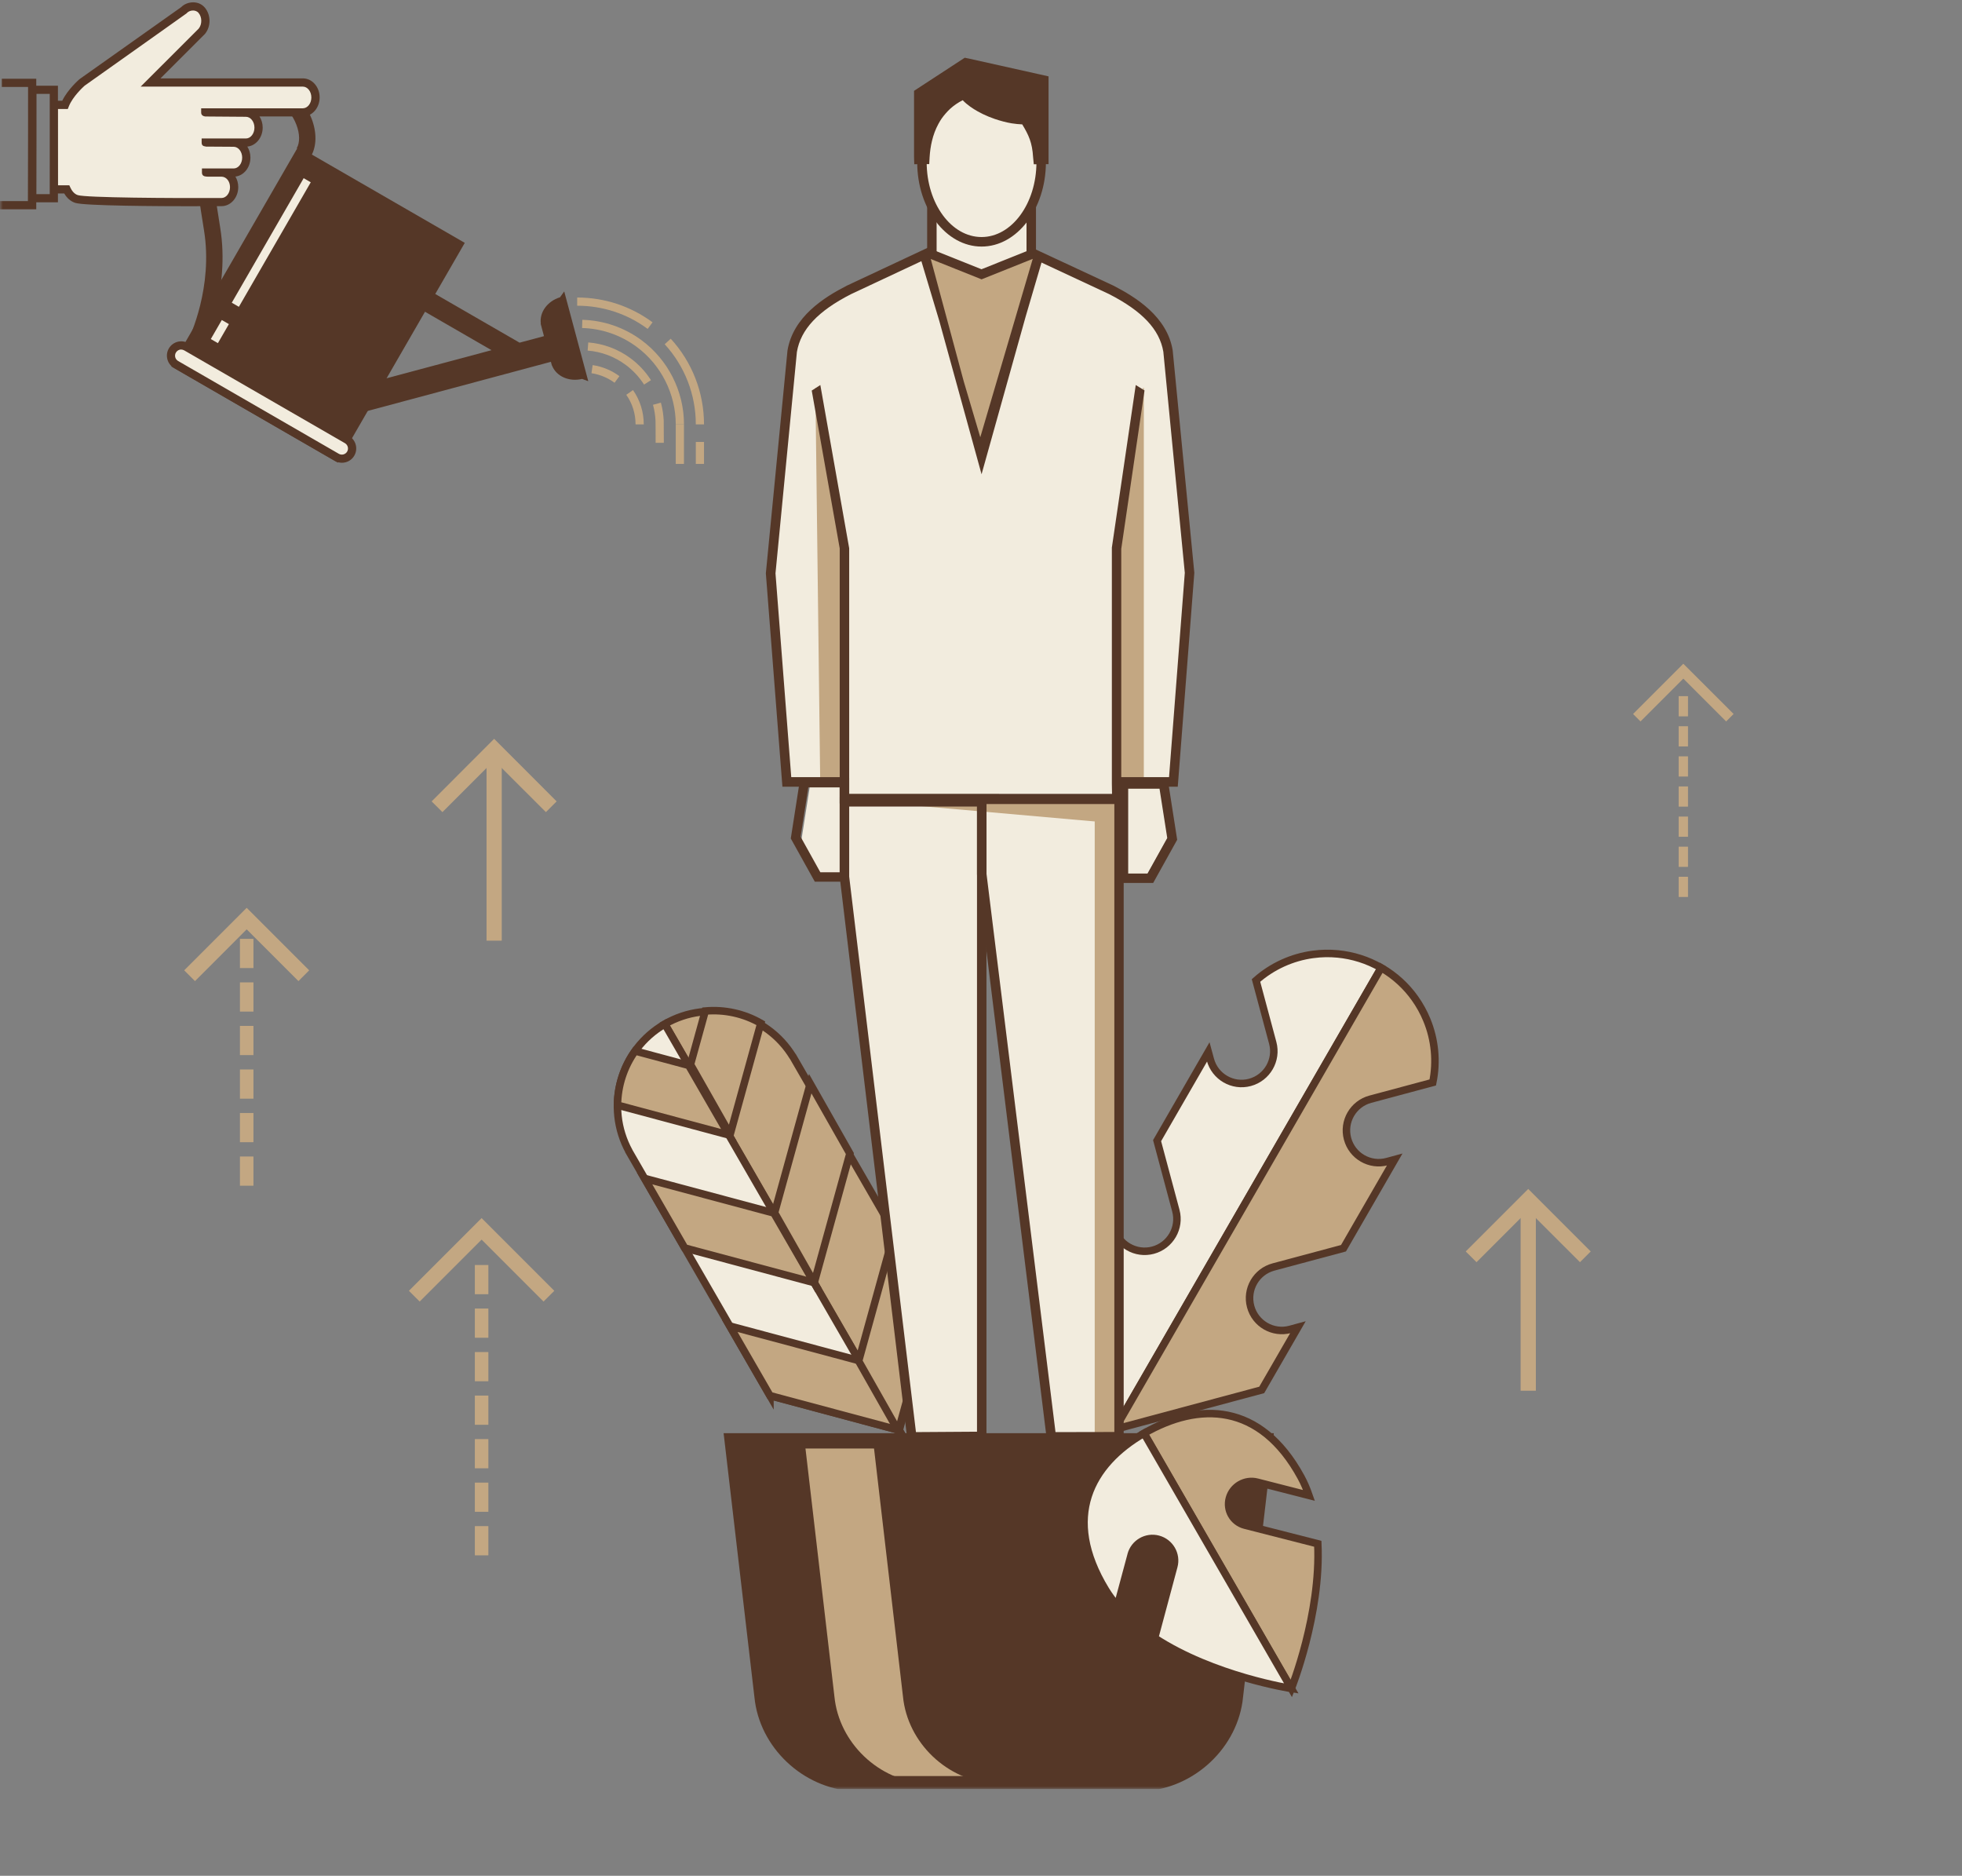 <svg width="340" height="325" viewBox="0 0 340 325" fill="none" xmlns="http://www.w3.org/2000/svg">
<rect x="0" y="0" width="340" height="325" fill="#808080" stroke="none"/>
<g clip-path="url(#clip0_837_962)">
<mask id="mask0_837_962" style="mask-type:luminance" maskUnits="userSpaceOnUse" x="0" y="0" width="310" height="310">
<path d="M310 0H0V310H310V0Z" fill="white"/>
</mask>
<g mask="url(#mask0_837_962)">
<path d="M35.037 60.452L32.461 59.27L32.495 59.202C32.954 58.258 36.933 49.739 35.36 39.953C33.813 30.336 32.954 25.039 36.857 18.28C38.736 15.032 41.286 14.037 43.097 13.774C45.18 13.476 47.459 13.952 49.5 15.134C51.481 16.273 53.122 18.263 54.006 20.576C54.924 22.982 54.882 25.354 53.887 27.08L51.43 25.66C51.991 24.691 51.965 23.169 51.353 21.587C50.707 19.895 49.483 18.399 48.08 17.591C47.136 17.047 42.264 14.582 39.314 19.692C36.049 25.354 36.568 29.588 38.166 39.493C39.883 50.147 35.556 59.423 35.054 60.443L35.037 60.452Z" fill="#553727"/>
<path d="M38.388 35.022C39.595 35.022 40.573 33.865 40.573 32.428C40.573 31 39.586 29.903 38.379 29.903C38.379 29.903 35.429 29.903 35.735 29.903C35.913 29.903 38.728 29.903 38.728 29.903H40.487C41.695 29.903 42.673 28.747 42.673 27.31C42.673 25.873 41.695 24.717 40.487 24.717C40.487 24.717 35.361 24.691 35.667 24.691C35.845 24.691 42.613 24.691 42.613 24.691C43.821 24.691 44.798 23.535 44.798 22.098C44.798 20.661 43.821 19.505 42.613 19.505C42.613 19.505 35.276 19.454 35.573 19.454C35.752 19.454 52.476 19.454 52.476 19.454C53.683 19.454 54.661 18.298 54.661 16.861C54.661 15.424 53.683 14.268 52.476 14.268H26.085L34.944 5.417C35.794 4.405 35.794 2.764 34.944 1.752C34.085 0.74 32.529 0.995 31.849 1.752L27.649 4.728L14.198 14.268C14.198 14.268 12.03 16.146 11.248 18.153H9.25L9.301 32.794H11.554C11.928 33.593 12.489 34.205 13.246 34.461C15.227 35.115 38.379 35.005 38.379 35.005L38.388 35.022Z" fill="#F2ECDE"/>
<path d="M99.443 59.517L98.916 57.544L97.471 52.137C97.454 52.137 97.437 52.137 97.42 52.145C95.354 52.698 94.053 54.535 94.469 56.269L95.082 58.573L95.124 58.743L89.929 60.138L74.344 51.142L73.273 52.996L87.004 60.928L65.629 66.659L63.359 70.587L95.949 61.855L96.221 62.858C96.722 64.576 98.772 65.511 100.838 64.958C100.855 64.958 100.872 64.95 100.889 64.941L99.435 59.534L99.443 59.517Z" fill="#553727"/>
<path d="M61.897 71.701L65.17 66.029L85.176 60.673L72.312 53.242L74.089 50.164L90.039 59.372L94.265 58.241L93.695 56.099L93.721 56.065C93.457 54.109 94.852 52.188 97.045 51.507L97.776 50.496L101.942 66.046L100.871 65.655C98.601 66.191 96.399 65.205 95.659 63.334L95.634 63.317L95.464 62.688L61.913 71.683L61.897 71.701ZM66.097 67.254L64.83 69.447L96.45 60.979L96.901 62.654C97.241 63.819 98.559 64.516 100.003 64.38L96.969 53.055C95.659 53.65 94.86 54.925 95.141 56.107L95.183 56.269L95.982 59.245L89.827 60.894L74.599 52.103L74.242 52.723L88.849 61.158L66.105 67.254H66.097Z" fill="#553727"/>
<path d="M51.931 26.381L30.654 63.234L58.296 79.193L79.573 42.34L51.931 26.381Z" fill="#553727"/>
<path d="M58.555 80.16L29.689 63.495L51.676 25.414L80.542 42.078L58.555 80.16ZM31.628 62.968L58.036 78.213L78.603 42.588L52.195 27.335L31.628 62.96V62.968Z" fill="#553727"/>
<path d="M52.622 30.875L40.166 52.45L41.396 53.16L53.852 31.585L52.622 30.875Z" fill="#F2ECDE"/>
<path d="M38.436 55.446L36.531 58.745L37.761 59.455L39.666 56.156L38.436 55.446Z" fill="#F2ECDE"/>
<path d="M60.138 76.156C60.044 76.105 59.874 76.002 59.874 76.002L59.832 75.977L32.599 60.256L32.556 60.231C32.556 60.231 32.386 60.129 32.293 60.078C31.443 59.584 30.363 59.882 29.87 60.724C29.377 61.574 29.674 62.654 30.516 63.147C30.609 63.198 30.779 63.3 30.779 63.3L30.822 63.325L58.055 79.046L58.097 79.072C58.097 79.072 58.276 79.174 58.361 79.225C59.211 79.718 60.291 79.42 60.784 78.579C61.277 77.728 60.98 76.649 60.138 76.156Z" fill="#F2ECDE"/>
<path d="M59.252 80.178C58.818 80.178 58.393 80.067 58.011 79.846L30.166 63.768C29.596 63.437 29.179 62.901 29.009 62.263C28.839 61.626 28.924 60.954 29.256 60.376C29.944 59.194 31.458 58.786 32.648 59.466L60.493 75.544C61.675 76.233 62.083 77.746 61.403 78.936C61.072 79.514 60.536 79.922 59.898 80.093C59.686 80.152 59.465 80.178 59.252 80.178ZM31.407 60.554C31.041 60.554 30.684 60.741 30.48 61.09C30.335 61.336 30.302 61.626 30.369 61.898C30.446 62.17 30.616 62.399 30.863 62.544L58.708 78.622C58.954 78.766 59.243 78.8 59.516 78.732C59.788 78.656 60.017 78.486 60.162 78.239C60.451 77.729 60.281 77.083 59.771 76.785L31.925 60.707C31.755 60.614 31.577 60.563 31.398 60.563L31.407 60.554Z" fill="#553727"/>
<path d="M6.283 36.263H0V34.843H4.863V15.066H0.298V13.646H6.283V36.263Z" fill="#553727"/>
<path d="M10.041 35.056H4.863V34.341C4.897 28.041 4.897 19.87 4.897 15.56V14.854H10.041V35.064V35.056ZM6.283 33.636H8.621V16.265H6.309C6.309 20.542 6.309 27.777 6.283 33.636Z" fill="#553727"/>
<path d="M111.558 73.529H110.138C110.138 71.684 109.586 69.915 108.531 68.402L109.696 67.585C110.912 69.328 111.558 71.386 111.558 73.52V73.529Z" fill="#C3A782"/>
<path d="M111.61 66.633C110.76 65.298 109.68 64.15 108.413 63.207C106.492 61.787 104.213 60.928 101.832 60.741L101.943 59.33C104.587 59.542 107.121 60.486 109.255 62.067C110.666 63.113 111.865 64.388 112.809 65.868L111.61 66.633Z" fill="#C3A782"/>
<path d="M118.522 73.529H117.102C117.102 68.257 114.568 63.232 110.317 60.086C107.562 58.054 104.297 56.924 100.871 56.83L100.913 55.41C104.629 55.512 108.174 56.736 111.167 58.939C115.775 62.348 118.53 67.798 118.53 73.52L118.522 73.529Z" fill="#C3A782"/>
<path d="M121.999 73.529H120.579C120.579 68.376 118.666 63.445 115.189 59.644L116.234 58.684C119.95 62.748 121.999 68.011 121.999 73.52V73.529Z" fill="#C3A782"/>
<path d="M118.523 73.529H117.104V80.382H118.523V73.529Z" fill="#C3A782"/>
<path d="M122 76.573H120.58V80.382H122V76.573Z" fill="#C3A782"/>
<path d="M106.5 66.319C105.327 65.451 103.941 64.882 102.496 64.661L102.7 63.258C104.375 63.504 105.973 64.168 107.342 65.171L106.5 66.31V66.319Z" fill="#C3A782"/>
<path d="M115.035 76.726H113.616C113.616 76.284 113.616 73.155 113.599 72.942C113.556 71.99 113.412 71.046 113.156 70.136L114.525 69.762C114.806 70.774 114.967 71.82 115.018 72.874C115.027 73.112 115.035 76.683 115.035 76.717V76.726Z" fill="#C3A782"/>
<path d="M112.231 56.983C108.677 54.356 104.451 52.97 100.021 52.97V51.55C104.766 51.55 109.272 53.038 113.081 55.844L112.239 56.983H112.231Z" fill="#C3A782"/>
<path d="M34.153 35.736C27.249 35.736 14.589 35.668 13.034 35.149C12.251 34.894 11.605 34.333 11.129 33.517H8.697L8.714 17.456H10.789C11.733 15.5 13.654 13.825 13.739 13.749L13.79 13.706L31.39 1.242C31.9 0.715 32.716 0.392 33.507 0.4C34.298 0.409 35.004 0.74 35.497 1.318C36.576 2.602 36.576 4.617 35.497 5.901L35.454 5.944L27.811 13.579H52.493C54.091 13.579 55.392 15.058 55.392 16.878C55.392 18.697 54.091 20.177 52.493 20.177C52.493 20.177 48.862 20.177 44.968 20.177C45.317 20.721 45.521 21.384 45.521 22.107C45.521 23.832 44.347 25.261 42.86 25.397C43.2 25.941 43.395 26.596 43.395 27.31C43.395 29.019 42.256 30.422 40.794 30.592C41.108 31.11 41.287 31.74 41.287 32.42C41.287 34.239 39.986 35.719 38.396 35.719C37.835 35.719 36.262 35.727 34.162 35.727L34.153 35.736ZM10.015 32.105H12.013L12.2 32.513C12.421 32.981 12.812 33.585 13.476 33.806C14.836 34.256 29.477 34.35 38.379 34.307C39.195 34.307 39.858 33.466 39.858 32.428C39.858 31.391 39.204 30.609 38.37 30.609H36.117C36.117 30.609 36.066 30.609 36.041 30.609L35.726 30.592C35.352 30.558 34.995 30.422 34.995 29.895V29.189H40.487C41.304 29.189 41.967 28.347 41.967 27.31C41.967 26.273 41.304 25.431 40.487 25.431L36.406 25.405C36.262 25.405 36.134 25.405 36.007 25.405C35.811 25.405 35.684 25.405 35.667 25.405V25.388C35.199 25.337 34.944 25.193 34.944 24.7V23.994H35.667C35.845 23.994 42.613 23.994 42.613 23.994C43.429 23.994 44.093 23.152 44.093 22.115C44.093 21.078 43.429 20.236 42.613 20.236L35.862 20.185C35.862 20.185 35.777 20.185 35.718 20.185H35.573C35.25 20.134 34.85 19.998 34.859 19.471V18.765H35.573C35.752 18.765 52.476 18.765 52.476 18.765C53.292 18.765 53.955 17.923 53.955 16.886C53.955 15.849 53.292 15.007 52.476 15.007H24.376L34.425 4.966C35.038 4.218 35.029 2.976 34.408 2.237C34.128 1.905 33.745 1.828 33.482 1.82C33.056 1.803 32.623 1.99 32.385 2.254L32.334 2.313L28.074 5.34L14.657 14.854C14.428 15.058 12.591 16.733 11.928 18.433L11.75 18.884H9.981L10.024 32.105H10.015Z" fill="#553727"/>
<path d="M177.871 52.19L176.971 49.95L185.281 46.63L193.581 49.95L192.691 52.19L185.281 49.22L177.871 52.19Z" fill="#553727"/>
<path d="M266.15 207.97H263.51V240.96H266.15V207.97Z" fill="#C3A782"/>
<path d="M273.8 218.69L264.83 209.73L255.87 218.69L254 216.83L264.83 206L275.66 216.83L273.8 218.69Z" fill="#C3A782"/>
<path d="M84.629 264.42H82.289V269.48H84.629V264.42Z" fill="#C3A782"/>
<path d="M84.629 256.88H82.289V261.94H84.629V256.88Z" fill="#C3A782"/>
<path d="M84.629 249.34H82.289V254.4H84.629V249.34Z" fill="#C3A782"/>
<path d="M84.629 241.8H82.289V246.86H84.629V241.8Z" fill="#C3A782"/>
<path d="M84.629 234.26H82.289V239.32H84.629V234.26Z" fill="#C3A782"/>
<path d="M84.629 226.72H82.289V231.78H84.629V226.72Z" fill="#C3A782"/>
<path d="M84.629 219.18H82.289V224.24H84.629V219.18Z" fill="#C3A782"/>
<path d="M94.189 225.51L83.459 214.78L72.729 225.51L70.859 223.65L83.459 211.05L96.059 223.65L94.189 225.51Z" fill="#C3A782"/>
<path d="M43.92 200.38H41.58V205.44H43.92V200.38Z" fill="#C3A782"/>
<path d="M43.92 192.84H41.58V197.9H43.92V192.84Z" fill="#C3A782"/>
<path d="M43.92 185.3H41.58V190.36H43.92V185.3Z" fill="#C3A782"/>
<path d="M43.92 177.75H41.58V182.81H43.92V177.75Z" fill="#C3A782"/>
<path d="M43.92 170.21H41.58V175.27H43.92V170.21Z" fill="#C3A782"/>
<path d="M43.92 162.67H41.58V167.73H43.92V162.67Z" fill="#C3A782"/>
<path d="M51.72 169.99L42.75 161.02L33.79 169.99L31.92 168.12L42.75 157.29L53.58 168.12L51.72 169.99Z" fill="#C3A782"/>
<path d="M86.951 129.99H84.311V162.98H86.951V129.99Z" fill="#C3A782"/>
<path d="M94.601 140.71L85.631 131.75L76.671 140.71L74.801 138.85L85.631 128.01L96.461 138.85L94.601 140.71Z" fill="#C3A782"/>
<path d="M292.516 151.911H290.898V155.41H292.516V151.911Z" fill="#C3A782"/>
<path d="M292.516 146.696H290.898V150.195H292.516V146.696Z" fill="#C3A782"/>
<path d="M292.516 141.481H290.898V144.981H292.516V141.481Z" fill="#C3A782"/>
<path d="M292.516 136.26H290.898V139.759H292.516V136.26Z" fill="#C3A782"/>
<path d="M292.516 131.045H290.898V134.545H292.516V131.045Z" fill="#C3A782"/>
<path d="M292.516 125.831H290.898V129.33H292.516V125.831Z" fill="#C3A782"/>
<path d="M292.516 120.616H290.898V124.115H292.516V120.616Z" fill="#C3A782"/>
<path d="M299.128 125.001L291.707 117.58L284.286 125.001L283 123.707L291.707 115L300.421 123.707L299.128 125.001Z" fill="#C3A782"/>
<path d="M200.787 249.65H126.887L132.037 293.77C132.067 294.08 132.147 294.68 132.147 294.68C133.307 302.61 140.427 308.98 148.667 309.04H197.497C205.737 308.98 212.857 302.61 214.017 294.68C214.017 294.68 214.097 294.07 214.127 293.77L219.277 249.65H200.797H200.787Z" fill="#553727"/>
<path d="M151.308 249.65L156.458 293.77C156.488 294.08 156.568 294.68 156.568 294.68C157.728 302.61 164.848 308.98 173.088 309.04H161.208C152.968 308.98 145.848 302.61 144.688 294.68C144.688 294.68 144.608 294.07 144.578 293.77L139.428 249.65H151.308Z" fill="#C3A782"/>
<path d="M194.196 310.36H148.666C139.926 310.3 132.106 303.5 130.836 294.87C130.836 294.85 130.746 294.21 130.716 293.88L125.396 248.32H220.746L215.426 293.91C215.396 294.2 215.316 294.84 215.316 294.84C214.046 303.48 206.226 310.28 197.496 310.35H194.186L194.196 310.36ZM128.366 250.97L133.346 293.61C133.376 293.93 133.446 294.51 133.446 294.51C134.526 301.85 141.206 307.67 148.666 307.72H197.486C204.936 307.67 211.616 301.86 212.696 294.49C212.696 294.49 212.766 293.93 212.796 293.65L217.776 250.97H128.366Z" fill="#553727"/>
<path d="M161.847 225.4L137.317 182.91L137.417 183.11C132.797 175.52 122.937 172.96 115.197 177.43L155.837 247.81L161.847 225.39V225.4Z" fill="#C3A782" stroke="#553727" stroke-width="1.3" stroke-miterlimit="10"/>
<path d="M133.426 241.81L108.896 199.32L109.016 199.51C104.746 191.71 107.466 181.9 115.206 177.43L155.846 247.81L133.426 241.8V241.81Z" fill="#F2ECDE" stroke="#553727" stroke-width="1.3" stroke-miterlimit="10"/>
<path d="M126.306 196.65L107.006 191.48C107.036 188.13 108.096 184.85 110.056 182.1L119.346 184.59L126.306 196.65Z" fill="#C3A782" stroke="#553727" stroke-width="1.3" stroke-miterlimit="10"/>
<path d="M141.075 222.23L118.655 216.23L111.695 204.17L134.105 210.17L141.075 222.23Z" fill="#C3A782" stroke="#553727" stroke-width="1.3" stroke-miterlimit="10"/>
<path d="M155.837 247.81L133.427 241.81L126.467 229.75L148.877 235.75L155.837 247.81Z" fill="#C3A782" stroke="#553727" stroke-width="1.3" stroke-miterlimit="10"/>
<path d="M192.955 212.65C193.755 215.63 196.825 217.41 199.805 216.61C202.785 215.81 204.565 212.74 203.765 209.76C203.735 209.65 202.275 204.2 200.515 197.63L203.115 193.12L209.385 182.26C209.605 183.07 209.735 183.55 209.745 183.58C210.545 186.56 213.615 188.34 216.595 187.54C219.575 186.74 221.355 183.67 220.555 180.69C220.525 180.59 219.255 175.84 217.655 169.88C220.455 167.4 223.905 165.85 227.535 165.36C227.535 165.36 227.555 165.36 227.565 165.36C228.965 165.17 230.395 165.14 231.825 165.28C234.405 165.53 236.965 166.31 239.355 167.69L234.655 175.83L226.745 189.53L217.875 204.9L209.965 218.6L201.095 233.97L193.185 247.67L186.355 222.2L192.625 211.34C192.845 212.15 192.975 212.63 192.985 212.66L192.955 212.65Z" fill="#F2ECDE" stroke="#553727" stroke-width="1.3" stroke-miterlimit="10"/>
<path d="M223.578 230.33C220.598 231.13 217.528 229.36 216.728 226.37C215.928 223.39 217.698 220.32 220.688 219.52C220.798 219.49 226.248 218.03 232.818 216.27L235.418 211.76L241.688 200.9C240.878 201.12 240.398 201.25 240.368 201.26C237.388 202.06 234.318 200.29 233.518 197.3C232.718 194.32 234.488 191.25 237.478 190.45C237.578 190.42 242.328 189.15 248.288 187.55C249.038 183.89 248.658 180.12 247.268 176.74C247.268 176.74 247.268 176.72 247.258 176.71C246.718 175.4 246.028 174.15 245.198 172.98C243.698 170.87 241.738 169.04 239.348 167.67L234.648 175.81L226.738 189.51L217.868 204.88L209.958 218.58L201.088 233.95L193.178 247.65L218.648 240.82L224.918 229.96C224.108 230.18 223.628 230.31 223.598 230.32L223.578 230.33Z" fill="#C3A782" stroke="#553727" stroke-width="1.3" stroke-miterlimit="10"/>
<path d="M178.706 17.5H161.486V48.72H178.706V17.5Z" fill="#F2ECDE"/>
<path d="M160.668 26.68V59.54H179.528V26.68H160.668ZM177.888 57.9H162.308V28.32H177.888V57.9Z" fill="#553727"/>
<path d="M202.417 60.85C201.587 55.86 197.277 52.63 192.567 50.21L179.977 44.34L169.707 79.25L160.227 44.08L147.137 50.21C142.417 52.62 138.107 55.85 137.287 60.85L133.557 99.29L136.357 135.47H145.957V138.36H193.527V135.47H203.347L206.147 99.29L202.417 60.85Z" fill="#F2ECDE"/>
<path d="M170.095 79.38L180.355 44.64L178.705 44.08L170.095 47.52L161.485 44.08L159.855 44.87L170.095 79.38Z" fill="#C3A782"/>
<path d="M147.327 152.34H142.667L138.877 145.53L140.377 136H147.327V152.34Z" fill="#F2ECDE"/>
<path d="M138.677 134.78L137.037 145.28L141.197 152.76H147.157V134.78H138.687H138.677ZM145.517 151.13H142.157L138.737 144.98L140.077 136.43H145.507V151.13H145.517Z" fill="#553727"/>
<path d="M193.918 151.94H198.568L202.358 145.13L200.868 135.6H193.918V151.94Z" fill="#F2ECDE"/>
<path d="M202.347 135H193.877V152.98H199.837L203.997 145.5L202.357 135H202.347ZM198.867 151.35H195.507V136.65H200.937L202.277 145.2L198.857 151.35H198.867Z" fill="#553727"/>
<path d="M141.417 67.2H141.297L142.137 135.6H146.337V94.99L141.417 67.2Z" fill="#C3A782"/>
<path d="M198.096 67.2H198.216V135.6H194.016V94.99L198.096 67.2Z" fill="#C3A782"/>
<path d="M170.098 41.89C175.803 41.89 180.428 35.721 180.428 28.11C180.428 20.5 175.803 14.33 170.098 14.33C164.393 14.33 159.768 20.5 159.768 28.11C159.768 35.721 164.393 41.89 170.098 41.89Z" fill="#F2ECDE"/>
<path d="M170.097 13.52C163.947 13.52 158.947 20.07 158.947 28.12C158.947 36.17 163.947 42.72 170.097 42.72C176.247 42.72 181.247 36.17 181.247 28.12C181.247 20.07 176.247 13.52 170.097 13.52ZM170.097 41.07C164.847 41.07 160.587 35.26 160.587 28.11C160.587 20.96 164.857 15.15 170.097 15.15C175.337 15.15 179.607 20.96 179.607 28.11C179.607 35.26 175.337 41.07 170.097 41.07Z" fill="#553727"/>
<path d="M167.437 11.41L159.717 16.45V27.14H159.757C160.117 21.09 163.147 17.37 167.207 15.75C167.987 17.01 170.107 18.44 172.807 19.37C174.697 20.02 176.507 20.3 177.877 20.23C179.247 22.47 180.147 24.03 180.337 27.14H180.377V14.29L167.437 11.41Z" fill="#553727"/>
<path d="M158.436 28.47L158.396 27.14V15.74L167.186 10L167.736 10.12H167.766L181.706 13.23V28.44L179.146 28.46L179.026 27.21C178.876 24.72 178.276 23.42 177.146 21.55C176.576 21.53 175.966 21.47 175.326 21.37C174.856 21.29 174.366 21.19 173.886 21.06C173.386 20.93 172.886 20.78 172.386 20.61C171.676 20.37 170.986 20.08 170.336 19.77C170.016 19.61 169.706 19.45 169.416 19.29C168.616 18.84 167.606 18.18 166.826 17.36C166.026 17.77 165.296 18.27 164.656 18.85C164.416 19.07 164.156 19.34 163.876 19.66C163.596 19.98 163.386 20.25 163.196 20.52C163.006 20.79 162.816 21.1 162.606 21.49C162.126 22.38 161.746 23.38 161.496 24.45C161.286 25.33 161.156 26.25 161.096 27.2L161.026 28.43L158.466 28.45L158.436 28.47ZM178.586 18.87L178.996 19.54C178.996 19.54 179.036 19.6 179.056 19.63V15.35L167.686 12.82L161.026 17.17V19C161.266 18.66 161.536 18.32 161.866 17.94C162.216 17.54 162.536 17.21 162.856 16.91C163.966 15.9 165.266 15.1 166.706 14.52L167.736 14.11L168.316 15.06C168.676 15.64 169.556 16.37 170.676 17C170.926 17.14 171.186 17.27 171.456 17.4C172.016 17.67 172.606 17.91 173.216 18.12C173.646 18.27 174.086 18.4 174.516 18.51C174.926 18.62 175.336 18.7 175.736 18.77C176.486 18.89 177.196 18.94 177.786 18.91L178.566 18.87H178.586Z" fill="#553727"/>
<path d="M206.967 99.23L203.217 60.7C202.257 54.87 196.857 51.49 192.887 49.46L179.447 43.2L179.357 43.51L178.657 43.22L170.087 46.65L161.467 43.2L160.917 43.54L160.757 42.93L146.737 49.5C142.797 51.52 137.437 54.88 136.467 60.73L132.717 99.34L135.587 136.31H145.507V139.2H194.337V136.31H204.097L206.967 99.25V99.23ZM170.097 48.4L178.967 44.85L169.877 75.76L167.007 66.07L161.297 44.88L170.097 48.4ZM147.567 137.54H147.157V135.72V94.99L142.157 66.71L140.667 67.67L145.517 95.02V134.65H137.117L134.387 99.34L138.097 60.98C138.767 57.07 141.737 53.9 147.467 50.97L159.667 45.25L162.777 55.62L170.097 82.17L177.747 54.82L180.487 45.49L192.167 50.94C197.947 53.9 200.937 57.07 201.597 60.94L205.317 99.25L202.587 134.65H194.307V95.09L198.337 67.65L196.817 66.71L192.677 94.88V135.76L192.707 137.55H192.247" fill="#553727"/>
<path d="M226.836 259.1C222.026 257.87 217.916 256.82 217.846 256.8C215.776 256.27 213.626 257.51 213.046 259.57C212.466 261.63 213.676 263.73 215.756 264.26C215.856 264.29 222.186 265.9 228.366 267.48C228.936 279.71 223.776 292.56 223.776 292.56L198.246 248.34C207.706 242.88 218.396 242.97 225.456 255.93C226.006 256.94 226.456 258.01 226.836 259.1Z" fill="#C3A782" stroke="#553727" stroke-width="1.3" stroke-miterlimit="10"/>
<path d="M193.635 278.26C194.905 273.52 195.985 269.47 196.015 269.4C196.565 267.36 198.665 266.14 200.705 266.69C202.745 267.24 203.965 269.34 203.415 271.38C203.385 271.48 201.715 277.71 200.085 283.8C210.285 290.48 223.775 292.55 223.775 292.55L198.245 248.33C189.005 253.67 183.915 262.87 191.595 275.47C192.195 276.45 192.885 277.38 193.645 278.26H193.635Z" fill="#F2ECDE" stroke="#553727" stroke-width="1.3" stroke-miterlimit="10"/>
<path d="M126.526 196.55L131.846 177.29C128.946 175.62 125.576 174.87 122.216 175.17L119.656 184.44L126.526 196.55Z" fill="#C3A782" stroke="#553727" stroke-width="1.3" stroke-miterlimit="10"/>
<path d="M141.097 222.24L147.277 199.87L140.407 187.76L134.227 210.13L141.097 222.24Z" fill="#C3A782" stroke="#553727" stroke-width="1.3" stroke-miterlimit="10"/>
<path d="M155.667 247.94L161.847 225.57L154.977 213.45L148.797 235.82L155.667 247.94Z" fill="#C3A782" stroke="#553727" stroke-width="1.3" stroke-miterlimit="10"/>
<path d="M146.336 138.92V151.94L158.006 248.96L170.126 248.88V138.92H146.336Z" fill="#F2ECDE"/>
<path d="M170.127 138.5V151.51L182.177 248.96L193.917 248.93V138.5H170.127Z" fill="#F2ECDE"/>
<path d="M189.707 138.5V248.94L193.917 248.93V138.5H189.707Z" fill="#C3A782"/>
<path d="M193.916 142.7V138.5H146.336L193.916 142.7Z" fill="#C3A782"/>
<path d="M169.307 137.68V151.51L181.447 249.78L194.727 249.75V137.68H169.307ZM193.097 248.11L182.907 248.13L182.857 247.69L170.957 151.42V139.31H193.107V248.11H193.097Z" fill="#553727"/>
<path d="M145.516 138.1V151.95L157.276 249.79L170.946 249.7V138.1H145.516ZM169.306 248.06L158.726 248.13L158.676 247.69L147.156 151.87V139.74H169.306V248.07V248.06Z" fill="#553727"/>
</g>
</g>
<defs>
<clipPath id="clip0_837_962">
<rect width="310" height="310" fill="white"/>
</clipPath>
</defs>
</svg>
